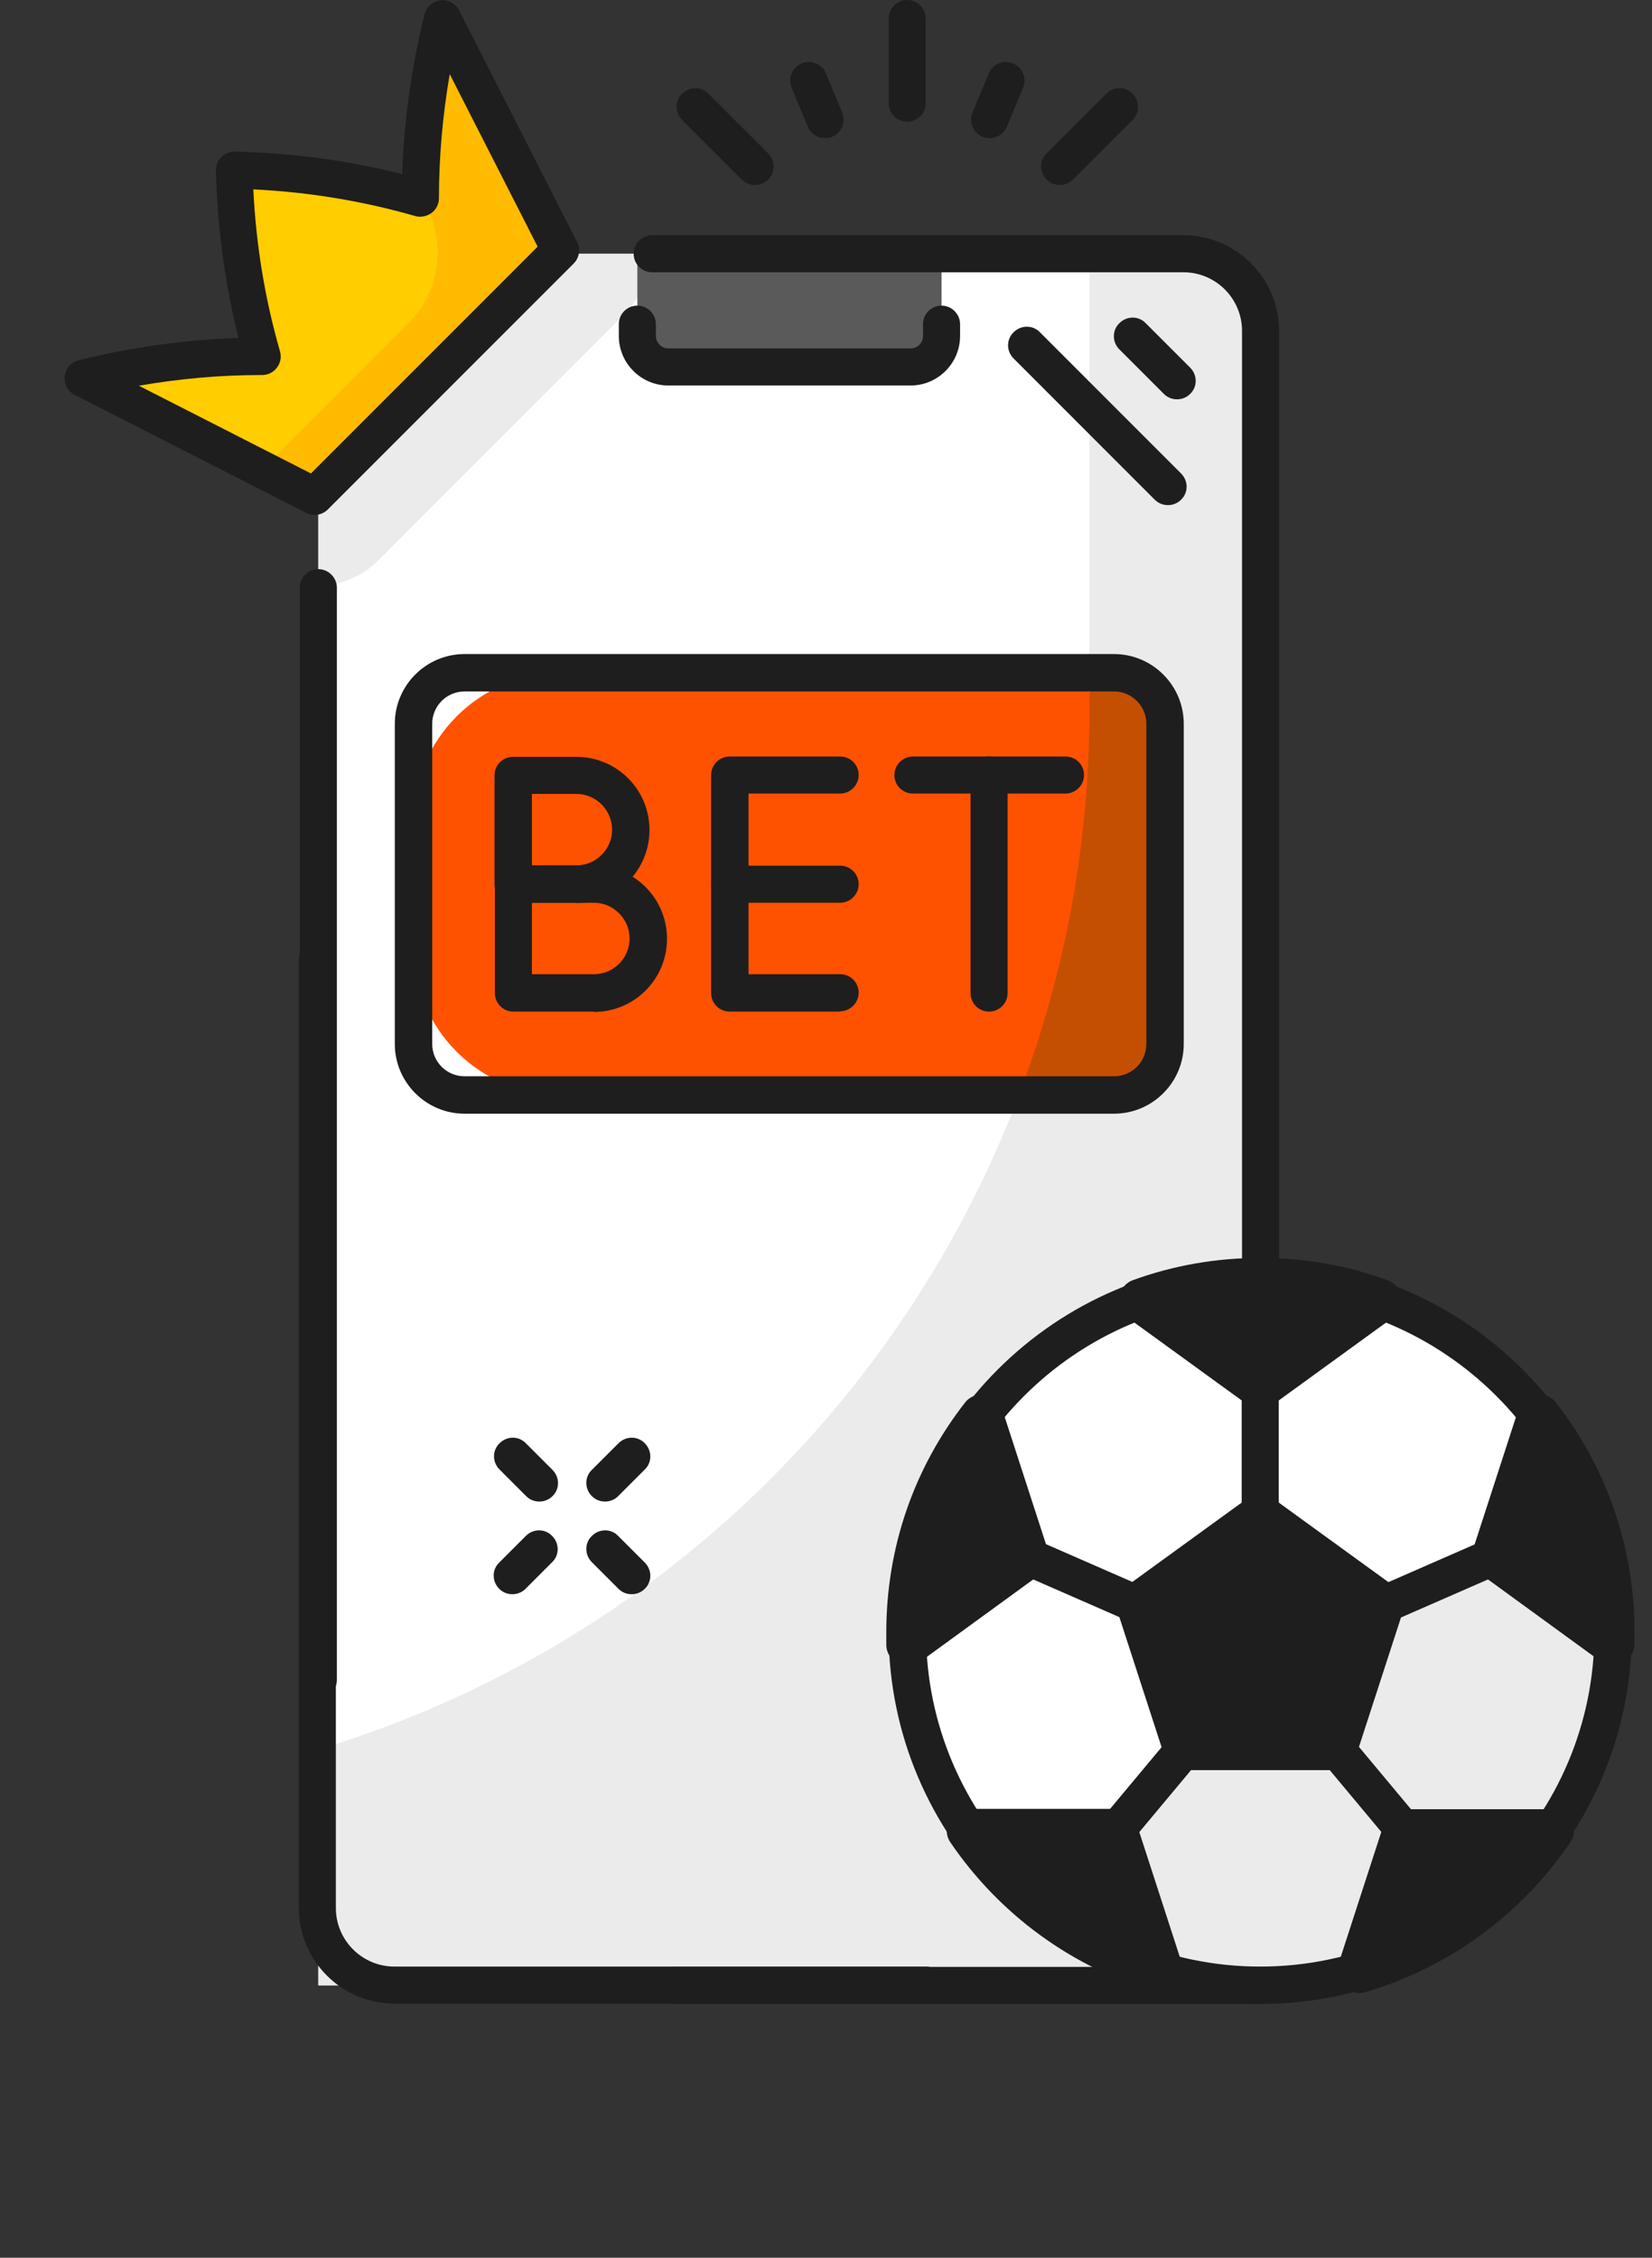 <?xml version="1.0" encoding="UTF-8"?>
<svg id="Layer_1" data-name="Layer 1" xmlns="http://www.w3.org/2000/svg" viewBox="0 0 49.04 67">
  <rect x="0" y="0" width="49.04" height="67" fill="#333333" stroke="none"/>
  <defs>
    <style>
      .cls-1 {
        fill: #5a5a5a;
      }

      .cls-1, .cls-2, .cls-3, .cls-4, .cls-5, .cls-6, .cls-7, .cls-8 {
        stroke-width: 0px;
      }

      .cls-2 {
        fill: #fff;
      }

      .cls-3 {
        fill: #c44f00;
      }

      .cls-4 {
        fill: #ebebeb;
      }

      .cls-5 {
        fill: #1e1e1e;
      }

      .cls-6 {
        fill: #ffcd00;
      }

      .cls-7 {
        fill: #fb0;
      }

      .cls-8 {
        fill: #ff5200;
      }
    </style>
  </defs>
  <path class="cls-2" d="m9.45,58.92h27.97V9.82c0-1.26-1.03-2.29-2.29-2.29H9.45v51.39Z"/>
  <path class="cls-4" d="m37.42,9.82c0-1.26-1.03-2.29-2.29-2.29h-2.79v13.53c0,14.21-9.29,26.74-22.89,30.86h0v6.99h27.97V9.82Z"/>
  <path class="cls-4" d="m19.32,7.53h-9.87v9.87c.66-.03,1.3-.29,1.79-.78l7.3-7.3c.49-.49.75-1.13.78-1.79Z"/>
  <path class="cls-1" d="m27.95,7.53v2.44c0,.51-.41.92-.92.92h-7.19c-.51,0-.92-.41-.92-.92v-2.44h9.03Z"/>
  <path class="cls-8" d="m16.66,19.97h13.54c2.42,0,4.39,1.97,4.39,4.39v3.75c0,2.42-1.97,4.39-4.39,4.39h-13.54c-2.42,0-4.39-1.97-4.39-4.39v-3.75c0-2.42,1.97-4.39,4.39-4.39Z"/>
  <path class="cls-3" d="m33.07,32.5c.84,0,1.52-.68,1.52-1.52v-9.5c0-.84-.68-1.52-1.52-1.52h-.73v1.1c0,3.99-.73,7.85-2.09,11.43h2.83Z"/>
  <path class="cls-6" d="m12.49,5.88c-1.73-.5-3.58-.79-5.53-.83.05,1.95.34,3.8.83,5.53-1.73,0-3.52.2-5.32.65,2.29,1.17,4.58,2.33,6.87,3.5l7.3-7.3c-1.17-2.29-2.33-4.58-3.5-6.87-.45,1.81-.66,3.6-.65,5.32Z"/>
  <path class="cls-7" d="m13.14.55c-.44,1.77-.65,3.52-.65,5.21.08.18.16.35.24.53.51,1.11.27,2.42-.59,3.28l-4.36,4.36c.52.26,1.04.53,1.56.79l7.3-7.3c-1.17-2.29-2.33-4.58-3.5-6.87Z"/>
  <g>
    <polygon class="cls-5" points="35.16 51.9 33.77 47.63 37.41 44.99 41.05 47.63 39.66 51.9 35.16 51.9"/>
    <path class="cls-2" d="m37.41,41.18v3.8l-3.64,2.64-3.27-1.43-1.36-4.19c1.2-1.54,2.83-2.74,4.7-3.42l3.57,2.59Z"/>
    <path class="cls-2" d="m45.68,42.01l-1.36,4.19-3.27,1.43-3.64-2.64v-3.8l3.57-2.59c1.87.68,3.5,1.88,4.7,3.42Z"/>
    <path class="cls-4" d="m47.88,48.79c-.06,2.05-.72,3.95-1.79,5.53h-4.41l-2.02-2.42,1.39-4.28,3.27-1.43h0s3.56,2.59,3.56,2.59Z"/>
    <path class="cls-4" d="m41.68,54.32l-1.36,4.19c-.92.27-1.9.41-2.91.41s-1.98-.14-2.91-.41l-1.36-4.19,2.02-2.42h4.49l2.02,2.42Z"/>
    <path class="cls-2" d="m35.16,51.9l-2.02,2.42h-4.4c-1.08-1.59-1.73-3.49-1.8-5.53l3.56-2.59h0s3.27,1.43,3.27,1.43l1.39,4.28Z"/>
    <path class="cls-5" d="m40.98,38.59l-3.57,2.59-3.57-2.59c1.11-.4,2.31-.62,3.57-.62s2.45.22,3.57.62Z"/>
    <path class="cls-5" d="m30.51,46.2l-3.56,2.59c0-.11,0-.23,0-.34,0-2.43.82-4.66,2.21-6.43l1.36,4.19Z"/>
    <path class="cls-5" d="m34.5,58.51c-2.38-.69-4.41-2.19-5.77-4.19h4.41l1.36,4.19Z"/>
    <path class="cls-5" d="m46.09,54.32c-1.36,2-3.39,3.51-5.77,4.19l1.36-4.19h4.41Z"/>
    <path class="cls-5" d="m47.89,48.44c0,.12,0,.23,0,.34l-3.56-2.59,1.36-4.19c1.39,1.78,2.21,4.01,2.21,6.43Z"/>
  </g>
  <g>
    <path class="cls-5" d="m31.46,5.49c-.14,0-.28-.05-.39-.16-.22-.22-.22-.57,0-.78l1.77-1.77c.22-.22.57-.22.78,0s.22.57,0,.78l-1.77,1.77c-.11.11-.25.16-.39.16Z"/>
    <path class="cls-5" d="m29.38,4.1c-.07,0-.14-.01-.21-.04-.28-.12-.42-.44-.3-.72l.48-1.16c.12-.28.44-.42.72-.3.28.12.42.44.3.72l-.48,1.16c-.09.21-.29.34-.51.34Z"/>
    <path class="cls-5" d="m26.93,3.61c-.31,0-.55-.25-.55-.55V.55C26.38.25,26.63,0,26.93,0s.55.25.55.55v2.51c0,.31-.25.55-.55.55Z"/>
    <path class="cls-5" d="m24.49,4.1c-.22,0-.42-.13-.51-.34l-.48-1.16c-.12-.28.02-.61.3-.72.28-.12.6.02.72.3l.48,1.16c.12.28-.02.61-.3.72-.07.03-.14.04-.21.04Z"/>
    <path class="cls-5" d="m22.41,5.49c-.14,0-.28-.05-.39-.16l-1.77-1.77c-.22-.22-.22-.57,0-.78s.57-.22.78,0l1.77,1.77c.22.22.22.57,0,.78-.11.11-.25.16-.39.16Z"/>
  </g>
  <path class="cls-5" d="m37.42,38.52c-.3,0-.55-.25-.55-.55V9.82c0-.96-.78-1.74-1.74-1.74h-15.77c-.31,0-.55-.25-.55-.55s.25-.55.55-.55h15.77c1.57,0,2.84,1.28,2.84,2.84v28.14c0,.31-.25.55-.55.55Z"/>
  <path class="cls-5" d="m37.41,59.47h-17.36c-.31,0-.55-.25-.55-.55s.25-.55.55-.55h17.36c.31,0,.55.25.55.55s-.25.55-.55.55Z"/>
  <path class="cls-5" d="m9.45,50.4c-.31,0-.55-.25-.55-.55V17.44c0-.31.25-.55.55-.55s.55.25.55.55v32.41c0,.31-.25.55-.55.55Z"/>
  <g>
    <path class="cls-5" d="m34.94,11.85c-.14,0-.28-.05-.39-.16l-1.32-1.32c-.22-.22-.22-.57,0-.78.22-.22.57-.22.78,0l1.32,1.32c.22.22.22.57,0,.78-.11.11-.25.16-.39.16Z"/>
    <path class="cls-5" d="m34.67,14.99c-.14,0-.28-.05-.39-.16l-4.19-4.19c-.22-.22-.22-.57,0-.78.22-.22.57-.22.78,0l4.19,4.19c.22.22.22.57,0,.78-.11.11-.25.16-.39.16Z"/>
  </g>
  <path class="cls-5" d="m27.03,11.44h-7.19c-.81,0-1.47-.66-1.47-1.47v-.35c0-.31.25-.55.55-.55s.55.25.55.55v.35c0,.2.17.37.37.37h7.19c.2,0,.37-.16.37-.37v-.35c0-.31.25-.55.55-.55s.55.25.55.55v.35c0,.81-.66,1.47-1.47,1.47Z"/>
  <g>
    <g>
      <g>
        <path class="cls-5" d="m17.63,30.02h-2.39c-.31,0-.55-.25-.55-.55v-3.23c0-.31.25-.55.55-.55h2.39c1.2,0,2.17.97,2.17,2.17s-.97,2.17-2.17,2.17Zm-1.84-1.11h1.84c.59,0,1.06-.48,1.06-1.06s-.48-1.06-1.06-1.06h-1.84v2.13Z"/>
        <path class="cls-5" d="m17.11,26.79h-1.88c-.31,0-.55-.25-.55-.55v-3.23c0-.31.25-.55.55-.55h1.88c1.2,0,2.17.97,2.17,2.17s-.97,2.17-2.17,2.17Zm-1.32-1.11h1.32c.59,0,1.06-.48,1.06-1.06s-.48-1.06-1.06-1.06h-1.32v2.13Z"/>
      </g>
      <g>
        <path class="cls-5" d="m24.94,30.02h-3.28c-.31,0-.55-.25-.55-.55v-6.47c0-.31.25-.55.55-.55h3.28c.31,0,.55.25.55.55s-.25.55-.55.55h-2.72v5.36h2.72c.31,0,.55.25.55.55s-.25.55-.55.55Z"/>
        <path class="cls-5" d="m24.94,26.79h-3.28c-.31,0-.55-.25-.55-.55s.25-.55.55-.55h3.28c.31,0,.55.25.55.55s-.25.55-.55.55Z"/>
      </g>
      <g>
        <path class="cls-5" d="m31.63,23.55h-4.53c-.31,0-.55-.25-.55-.55s.25-.55.55-.55h4.53c.31,0,.55.25.55.55s-.25.55-.55.55Z"/>
        <path class="cls-5" d="m29.36,30.02c-.31,0-.55-.25-.55-.55v-6.47c0-.31.25-.55.55-.55s.55.25.55.55v6.47c0,.31-.25.55-.55.55Z"/>
      </g>
    </g>
    <path class="cls-5" d="m33.07,33.05H13.79c-1.14,0-2.07-.93-2.07-2.07v-9.5c0-1.14.93-2.07,2.07-2.07h19.28c1.14,0,2.07.93,2.07,2.07v9.5c0,1.14-.93,2.07-2.07,2.07Zm-19.28-12.53c-.53,0-.96.43-.96.96v9.5c0,.53.43.96.96.96h19.28c.53,0,.96-.43.96-.96v-9.5c0-.53-.43-.96-.96-.96H13.79Z"/>
  </g>
  <g>
    <g>
      <polygon class="cls-5" points="35.16 51.9 33.77 47.63 37.41 44.99 41.05 47.63 39.66 51.9 35.16 51.9"/>
      <path class="cls-5" d="m39.66,52.53h-4.5c-.27,0-.52-.18-.6-.44l-1.39-4.28c-.08-.26,0-.55.23-.71l3.64-2.64c.22-.16.52-.16.74,0l3.64,2.64c.22.16.31.45.23.71l-1.39,4.28c-.08.26-.33.44-.6.44Zm-4.04-1.26h3.58l1.11-3.4-2.89-2.1-2.89,2.1,1.11,3.4Z"/>
    </g>
    <path class="cls-5" d="m37.41,59.47c-6.08,0-11.03-4.95-11.03-11.03s4.95-11.03,11.03-11.03,11.03,4.95,11.03,11.03-4.95,11.03-11.03,11.03Zm0-20.95c-5.47,0-9.92,4.45-9.92,9.92s4.45,9.92,9.92,9.92,9.92-4.45,9.92-9.92-4.45-9.92-9.92-9.92Z"/>
    <g>
      <path class="cls-5" d="m40.98,38.59l-3.57,2.59-3.57-2.59c1.11-.4,2.31-.62,3.57-.62s2.45.22,3.57.62Z"/>
      <path class="cls-5" d="m37.41,41.81c-.13,0-.26-.04-.37-.12l-3.57-2.59c-.19-.14-.29-.37-.25-.6.03-.23.19-.43.41-.51,1.21-.44,2.48-.66,3.78-.66s2.57.22,3.78.66c.22.08.38.27.41.51.03.23-.07.46-.25.6l-3.57,2.59c-.11.08-.24.12-.37.12Zm-2.16-2.98l2.16,1.57,2.16-1.57c-1.4-.31-2.9-.31-4.31,0Z"/>
    </g>
    <g>
      <path class="cls-5" d="m30.51,46.2l-3.56,2.59c0-.11,0-.23,0-.34,0-2.43.82-4.66,2.21-6.43l1.36,4.19Z"/>
      <path class="cls-5" d="m26.94,49.42c-.1,0-.19-.02-.28-.06-.21-.1-.35-.31-.35-.55,0-.12,0-.24,0-.37,0-2.5.81-4.86,2.34-6.82.14-.18.38-.27.61-.23.23.04.42.2.49.43l1.36,4.19c.08.26,0,.55-.23.71l-3.56,2.59c-.11.08-.24.12-.37.12Zm2-5.99c-.74,1.25-1.2,2.64-1.33,4.1l2.15-1.56-.82-2.53Z"/>
    </g>
    <g>
      <path class="cls-5" d="m34.5,58.51c-2.38-.69-4.41-2.19-5.77-4.19h4.41l1.36,4.19Z"/>
      <path class="cls-5" d="m34.5,59.14c-.06,0-.12,0-.17-.02-2.49-.72-4.66-2.3-6.12-4.45-.13-.19-.14-.44-.04-.65.11-.21.32-.34.56-.34h4.41c.27,0,.52.18.6.44l1.34,4.13c.03.08.05.16.05.25,0,.35-.28.63-.63.63h0Zm-4.48-4.19c.96,1.09,2.15,1.96,3.48,2.53l-.82-2.53h-2.66Z"/>
    </g>
    <g>
      <path class="cls-5" d="m46.09,54.32c-1.36,2-3.39,3.51-5.77,4.19l1.36-4.19h4.41Z"/>
      <path class="cls-5" d="m40.32,59.14c-.17,0-.33-.07-.45-.19-.16-.17-.22-.41-.15-.63l1.36-4.19c.08-.26.33-.44.6-.44h4.41c.23,0,.45.13.56.34.11.21.1.46-.04.65-1.46,2.15-3.63,3.73-6.12,4.45-.06.02-.12.02-.18.02Zm1.82-4.19l-.82,2.53c1.33-.58,2.52-1.44,3.48-2.53h-2.66Z"/>
    </g>
    <g>
      <path class="cls-5" d="m47.89,48.44c0,.12,0,.23,0,.34l-3.56-2.59,1.36-4.19c1.39,1.78,2.21,4.01,2.21,6.43Z"/>
      <path class="cls-5" d="m47.88,49.42c-.13,0-.26-.04-.37-.12l-3.56-2.59c-.22-.16-.31-.45-.23-.71l1.36-4.19c.07-.22.26-.39.49-.43.23-.04.46.05.61.23,1.53,1.97,2.34,4.32,2.34,6.82,0,.12,0,.25,0,.37,0,.23-.15.44-.36.54-.09.04-.18.06-.28.06Zm-2.82-3.46l2.15,1.56c-.13-1.46-.58-2.85-1.33-4.1l-.82,2.53Z"/>
    </g>
    <path class="cls-5" d="m37.41,45.54c-.31,0-.55-.25-.55-.55v-3.8c0-.31.25-.55.55-.55s.55.25.55.55v3.8c0,.31-.25.55-.55.55Z"/>
    <path class="cls-5" d="m41.05,48.18c-.21,0-.42-.12-.51-.33-.12-.28,0-.61.29-.73l3.27-1.43c.28-.12.61,0,.73.29.12.28,0,.61-.29.73l-3.27,1.43c-.07.03-.15.05-.22.05Z"/>
    <path class="cls-5" d="m41.68,54.87c-.16,0-.32-.07-.42-.2l-2.02-2.42c-.2-.23-.17-.58.07-.78.23-.2.58-.17.78.07l2.02,2.42c.2.23.16.58-.07.78-.1.09-.23.13-.35.13Z"/>
    <path class="cls-5" d="m33.14,54.87c-.13,0-.25-.04-.35-.13-.23-.2-.27-.54-.07-.78l2.02-2.42c.2-.23.54-.27.78-.07.23.2.26.54.07.78l-2.02,2.42c-.11.13-.27.2-.42.2Z"/>
    <path class="cls-5" d="m33.77,48.18c-.07,0-.15-.01-.22-.05l-3.27-1.43c-.28-.12-.41-.45-.29-.73.12-.28.45-.41.73-.29l3.27,1.43c.28.12.41.45.29.73-.09.21-.29.33-.51.33Z"/>
  </g>
  <path class="cls-5" d="m9.34,15.28c-.09,0-.17-.02-.25-.06l-6.87-3.5c-.21-.1-.32-.33-.3-.56.03-.23.19-.42.42-.47,1.57-.39,3.17-.61,4.74-.66-.4-1.6-.63-3.27-.67-4.97,0-.15.05-.3.16-.4.11-.11.25-.16.4-.16,1.71.04,3.38.26,4.97.67.05-1.57.27-3.16.66-4.74.06-.22.24-.39.47-.42.23-.03.45.09.56.3l3.5,6.87c.11.21.07.47-.1.64l-7.3,7.3c-.11.11-.25.16-.39.16Zm-5.23-3.84l5.12,2.61,6.73-6.73-2.61-5.12c-.21,1.23-.32,2.46-.32,3.68,0,.17-.08.34-.22.44-.14.1-.32.14-.49.09-1.53-.44-3.14-.71-4.8-.79.08,1.66.35,3.27.79,4.8.05.17.02.35-.09.49-.1.14-.27.22-.44.22h-.07c-1.19,0-2.4.11-3.61.32Z"/>
  <g>
    <path class="cls-5" d="m16.01,44.56c-.14,0-.28-.05-.39-.16l-.79-.79c-.22-.22-.22-.57,0-.78.22-.22.57-.22.78,0l.79.79c.22.22.22.57,0,.78-.11.11-.25.16-.39.16Z"/>
    <path class="cls-5" d="m18.75,47.31c-.14,0-.28-.05-.39-.16l-.79-.79c-.22-.22-.22-.57,0-.78.22-.22.57-.22.78,0l.79.79c.22.22.22.57,0,.78-.11.11-.25.16-.39.16Z"/>
    <path class="cls-5" d="m15.21,47.31c-.14,0-.28-.05-.39-.16-.22-.22-.22-.57,0-.78l.79-.79c.22-.22.57-.22.78,0,.22.22.22.57,0,.78l-.79.79c-.11.11-.25.16-.39.16Z"/>
    <path class="cls-5" d="m17.96,44.56c-.14,0-.28-.05-.39-.16-.22-.22-.22-.57,0-.78l.79-.79c.22-.22.57-.22.78,0,.22.22.22.57,0,.78l-.79.79c-.11.11-.25.16-.39.16Z"/>
  </g>
  <path class="cls-5" d="m9.42,27.93c.3,0,.55.25.55.55v28.14c0,.96.78,1.74,1.74,1.74h15.77c.31,0,.55.25.55.55s-.25.55-.55.55h-15.77c-1.57,0-2.84-1.28-2.84-2.84v-28.14c0-.31.25-.55.55-.55Z"/>
</svg>